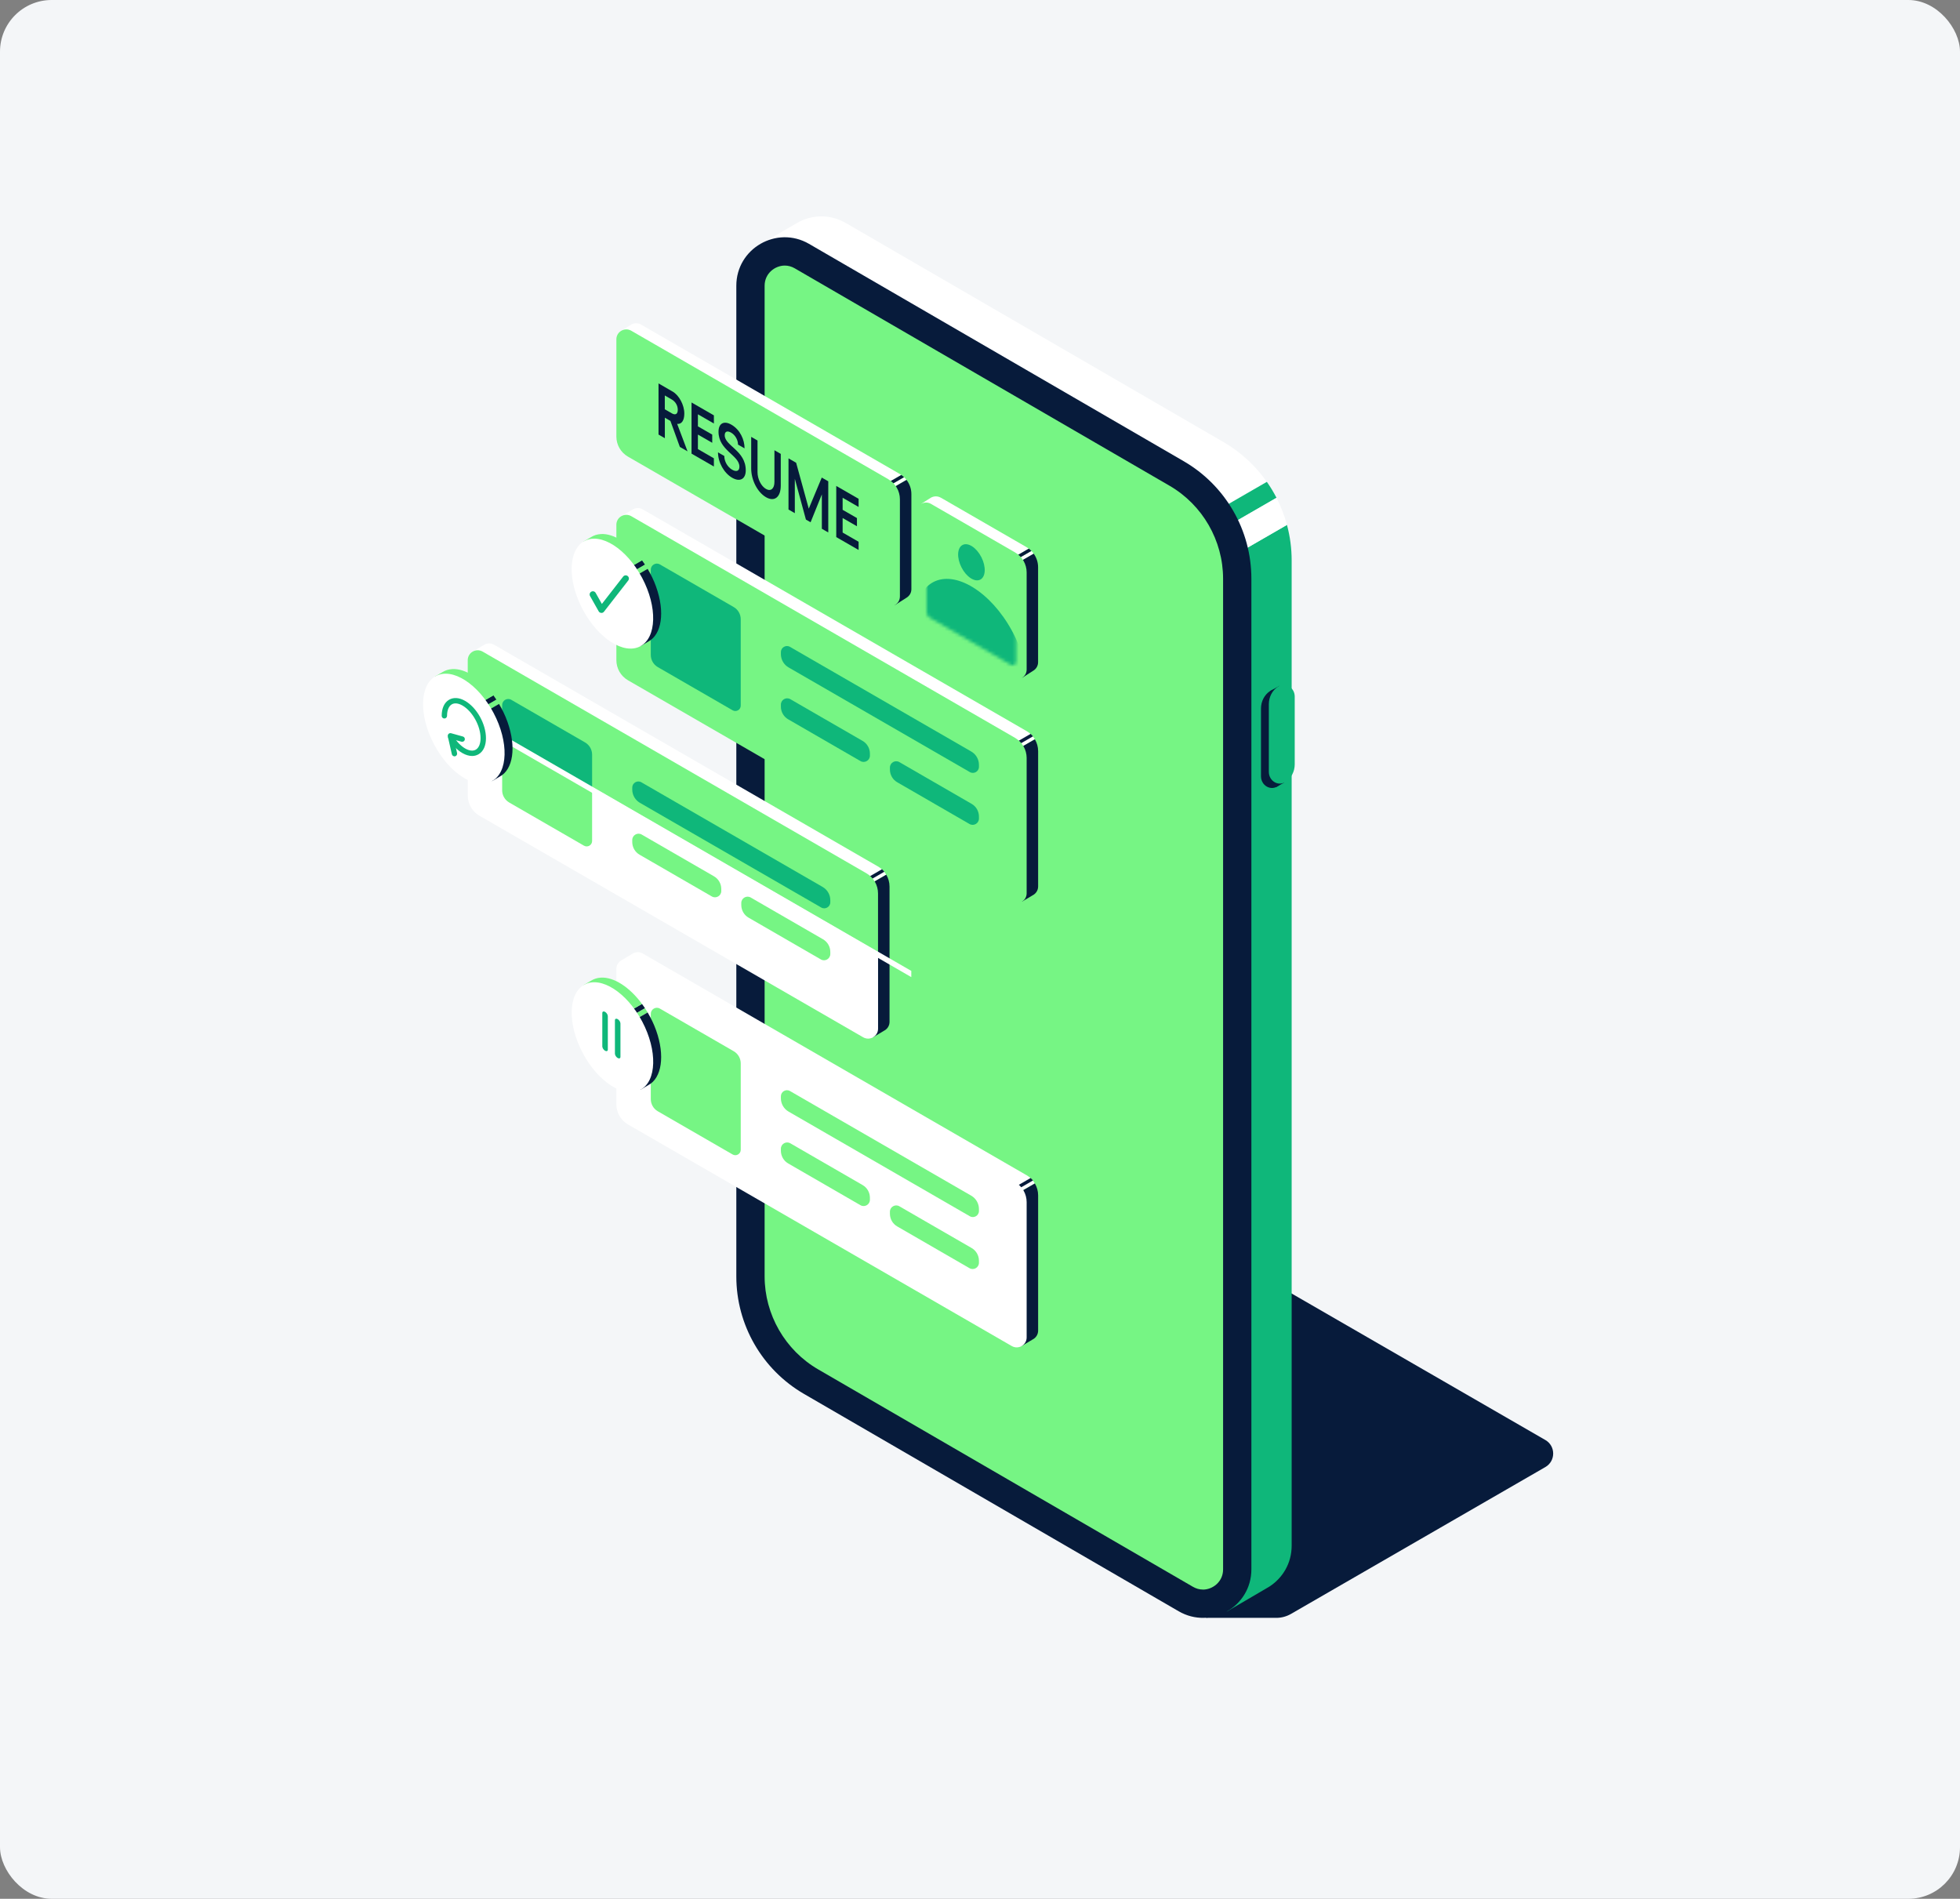 <svg xmlns="http://www.w3.org/2000/svg" fill="none" viewBox="0 0 607 588" height="588" width="607">
<rect x="0" y="0" width="607" height="588" fill="#808080" stroke="none"/>
<rect fill="#F4F6F8" rx="16" height="588" width="607"></rect>
<g clip-path="url(#clip0_328_2366)">
<path fill="#071B3B" d="M373.505 501H395.27C396.862 501 398.415 500.579 399.797 499.789L478.592 454.3C481.816 452.444 481.816 447.786 478.592 445.931L397.704 399.23"></path>
<path fill="white" d="M378.914 136.899L261.957 69.066C256.918 66.145 251.233 66.5 246.825 69.053L235.232 75.777L239.745 78.383C239.443 79.567 239.271 80.83 239.271 82.146V237.603L392.336 149.216C388.862 144.268 384.309 140.031 378.9 136.886L378.914 136.899Z"></path>
<path fill="#0FB77A" d="M392.336 149.216L239.271 237.59V244.248L395.323 154.15C394.441 152.44 393.441 150.782 392.336 149.216Z"></path>
<path fill="#0FB77A" d="M239.271 254.511V391.309C239.271 406.429 247.325 420.39 260.391 427.982L377.334 491.697C378.558 492.407 379.821 492.921 381.085 493.263L379.914 499.053L392.191 491.868C392.415 491.736 392.638 491.605 392.862 491.473L393.059 491.355C397.152 488.736 400.02 484.183 400.02 478.63V173.559C400.02 169.783 399.52 166.085 398.56 162.532L239.258 254.498L239.271 254.511Z"></path>
<path fill="white" d="M395.323 154.163L239.271 244.261V254.511L398.573 162.545C397.783 159.637 396.691 156.821 395.323 154.163Z"></path>
<path fill="#071B3B" d="M365.031 498.96L248.996 431.654C236.021 424.127 228.034 410.271 228.034 395.27V88.488C228.034 76.935 240.548 69.724 250.549 75.514L366.584 142.82C379.558 150.347 387.546 164.203 387.546 179.204V485.986C387.546 497.539 375.032 504.75 365.031 498.96Z"></path>
<path fill="#76F584" d="M372.531 492.237C371.466 492.237 370.413 491.947 369.426 491.368L253.391 424.062C243.153 418.127 236.798 407.087 236.798 395.257V88.489C236.798 84.633 240.035 82.238 243.048 82.238C244.114 82.238 245.167 82.528 246.154 83.107L362.189 150.413C372.426 156.348 378.782 167.388 378.782 179.218V486C378.782 489.855 375.545 492.25 372.531 492.25V492.237Z"></path>
<path fill="#071B3B" d="M393.349 213.983C391.585 215.141 390.52 217.194 390.52 219.405V240.38C390.52 243.222 393.441 244.959 395.704 243.472C397.467 242.314 398.533 240.261 398.533 238.051V217.076C398.533 214.233 395.612 212.496 393.349 213.983Z"></path>
<path fill="#071B3B" d="M393.349 213.983L396.283 212.352L396.967 219.668L397.678 242.367L395.257 243.709L391.559 240.09"></path>
<path fill="#0FB77A" d="M395.783 212.628C394.02 213.786 392.954 215.839 392.954 218.049V239.024C392.954 241.866 395.875 243.603 398.138 242.116C399.902 240.958 400.968 238.906 400.968 236.695V215.72C400.968 212.878 398.046 211.141 395.783 212.628Z"></path>
<path fill="white" d="M317.896 226.378L199.058 157.742C198.031 157.15 196.873 157.229 195.978 157.742L192.57 159.782L194.452 161.519V202.311C194.452 204.89 195.821 207.271 198.058 208.561L276.919 254.09L320.488 228.931C319.869 227.891 318.988 226.996 317.896 226.365V226.378Z"></path>
<path fill="#071B3B" d="M319.172 227.26L274.234 253.209L274.748 254.09L319.909 228.023C319.685 227.747 319.448 227.497 319.185 227.26H319.172Z"></path>
<path fill="#071B3B" d="M276.906 254.09L310.369 273.407L316.487 279.223L319.869 277.21C319.948 277.17 320.027 277.118 320.093 277.078L320.159 277.039C320.948 276.499 321.501 275.591 321.501 274.499V232.615C321.501 231.299 321.133 230.023 320.488 228.931L276.919 254.09H276.906Z"></path>
<path fill="#76F584" d="M314.343 228.483L195.505 159.847C193.452 158.663 190.886 160.137 190.886 162.506V204.416C190.886 206.995 192.255 209.377 194.492 210.666L313.329 279.276C315.382 280.46 317.948 278.986 317.948 276.618V234.734C317.948 232.154 316.58 229.773 314.343 228.483Z"></path>
<path fill="#0FB77A" d="M201.545 202.797V176.414C201.545 174.967 203.111 174.059 204.361 174.783L227.218 187.981C228.573 188.757 229.402 190.205 229.402 191.77V218.509C229.402 219.798 228.007 220.601 226.889 219.956L203.729 206.587C202.374 205.811 201.545 204.363 201.545 202.797Z"></path>
<path fill="#0FB77A" d="M300.789 232.721L244.653 200.311C243.403 199.587 241.837 200.495 241.837 201.943V202.561C241.837 204.258 242.745 205.838 244.219 206.68L300.355 239.09C301.605 239.813 303.171 238.905 303.171 237.458V236.839C303.171 235.142 302.263 233.563 300.789 232.721Z"></path>
<path fill="#0FB77A" d="M275.603 237.681V238.313C275.603 239.945 276.471 241.445 277.879 242.247L300.249 255.169C301.539 255.919 303.171 254.985 303.171 253.485V252.853C303.171 251.222 302.302 249.721 300.894 248.919L278.524 235.997C277.234 235.247 275.603 236.181 275.603 237.681Z"></path>
<path fill="#0FB77A" d="M267.129 229.43L244.758 216.509C243.469 215.759 241.837 216.693 241.837 218.193V218.825C241.837 220.456 242.706 221.956 244.114 222.759L266.484 235.681C267.773 236.431 269.405 235.497 269.405 233.997V233.365C269.405 231.733 268.537 230.233 267.129 229.43Z"></path>
<path fill="white" d="M317.922 169.44L292.025 154.492L291.367 154.124C290.328 153.531 289.17 153.61 288.262 154.137L285.288 156.018L286.775 156.4C286.762 156.532 286.748 156.65 286.748 156.795L287.275 187.152C287.275 187.428 287.301 187.705 287.327 187.968L318.606 169.914C318.382 169.756 318.159 169.598 317.922 169.453V169.44Z"></path>
<path fill="white" d="M319.422 170.611L287.525 189.033C287.617 189.389 287.762 189.731 287.907 190.073L320.133 171.467C319.922 171.164 319.685 170.888 319.422 170.624V170.611Z"></path>
<path fill="#071B3B" d="M320.133 171.453L287.906 190.06C288.512 191.415 289.525 192.56 290.841 193.323L316.869 207.718C316.935 207.758 317.001 207.784 317.08 207.824L316.501 209.929L319.935 207.732C319.935 207.732 319.988 207.692 320.027 207.679L320.067 207.653C320.896 207.126 321.488 206.192 321.488 205.06V175.638C321.488 174.111 320.988 172.651 320.133 171.453Z"></path>
<path fill="#071B3B" d="M318.606 169.901L287.327 187.955C287.367 188.323 287.433 188.678 287.525 189.02L319.422 170.598C319.172 170.348 318.896 170.111 318.593 169.888L318.606 169.901Z"></path>
<path fill="white" d="M271.866 268.302L153.028 199.666C152.001 199.074 150.843 199.153 149.949 199.666L146.541 201.706L148.422 203.443V244.234C148.422 246.814 149.791 249.195 152.028 250.485L230.889 296.014L274.458 270.855C273.84 269.815 272.958 268.92 271.866 268.289V268.302Z"></path>
<path fill="#071B3B" d="M273.142 269.184L228.205 295.133L228.718 296.014L273.879 269.947C273.655 269.67 273.419 269.42 273.155 269.184H273.142Z"></path>
<path fill="#071B3B" d="M230.889 296.027L264.352 315.344L270.471 321.16L273.853 319.146C273.932 319.107 274.011 319.054 274.076 319.015L274.142 318.975C274.932 318.436 275.484 317.528 275.484 316.436V274.552C275.484 273.236 275.116 271.959 274.471 270.867L230.902 296.027H230.889Z"></path>
<path fill="#76F584" d="M271.918 276.67C271.918 274.091 270.55 271.709 268.313 270.42L149.475 201.784C147.422 200.6 144.856 202.073 144.856 204.442V222.601L271.918 296V276.657V276.67Z"></path>
<path fill="white" d="M144.869 221.496V246.353C144.869 248.932 146.238 251.314 148.475 252.603L267.313 321.213C269.366 322.397 271.932 320.923 271.932 318.555V294.856L144.869 221.496Z"></path>
<path fill="#0FB77A" d="M254.759 274.657L198.623 242.247C197.373 241.524 195.807 242.432 195.807 243.879V244.498C195.807 246.195 196.715 247.774 198.189 248.616L254.325 281.026C255.575 281.75 257.141 280.842 257.141 279.394V278.776C257.141 277.078 256.233 275.499 254.759 274.657Z"></path>
<path fill="#76F584" d="M229.573 279.618V280.249C229.573 281.881 230.441 283.381 231.849 284.184L254.22 297.106C255.509 297.856 257.141 296.921 257.141 295.421V294.79C257.141 293.158 256.272 291.658 254.864 290.855L232.494 277.933C231.205 277.183 229.573 278.118 229.573 279.618Z"></path>
<path fill="#76F584" d="M221.099 271.354L198.729 258.432C197.439 257.682 195.807 258.617 195.807 260.117V260.748C195.807 262.38 196.676 263.88 198.084 264.683L220.454 277.605C221.744 278.355 223.375 277.42 223.375 275.92V275.289C223.375 273.657 222.507 272.157 221.099 271.354Z"></path>
<path fill="#0FB77A" d="M183.372 233.694C183.372 232.128 182.543 230.694 181.188 229.905L158.331 216.706C157.081 215.983 155.515 216.891 155.515 218.338V228.457L183.372 244.537V233.681V233.694Z"></path>
<path fill="#76F584" d="M155.515 228.457V244.721C155.515 246.287 156.344 247.721 157.699 248.511L180.859 261.88C181.977 262.525 183.372 261.722 183.372 260.433V244.55L155.515 228.47V228.457Z"></path>
<path fill="white" d="M278.669 146.781L198.544 100.515C197.452 99.883 196.228 100.015 195.307 100.62L192.426 102.423L193.926 103.805L194.426 133.583C194.426 136.136 195.794 138.504 198.005 139.781L245.219 166.664L279.116 147.097C278.972 146.992 278.827 146.886 278.669 146.794V146.781Z"></path>
<path fill="white" d="M279.985 147.768L246.259 167.242L247.351 167.861L280.735 148.583C280.511 148.294 280.248 148.018 279.972 147.768H279.985Z"></path>
<path fill="#071B3B" d="M247.351 167.875L277.629 185.113C277.629 185.113 277.682 185.139 277.708 185.152L277.077 187.428L280.814 185.047C281.656 184.507 282.248 183.586 282.248 182.455V152.992C282.248 151.374 281.696 149.847 280.748 148.61L247.364 167.888L247.351 167.875Z"></path>
<path fill="#071B3B" d="M279.116 147.084L245.219 166.651L246.245 167.243L279.972 147.768C279.708 147.518 279.419 147.295 279.116 147.084Z"></path>
<path fill="#76F584" d="M275.129 148.412L195.505 102.423C193.452 101.238 190.886 102.712 190.886 105.081V135.201C190.886 137.754 192.255 140.122 194.465 141.399L274.076 187.362C276.129 188.546 278.695 187.073 278.695 184.704V154.61C278.695 152.057 277.327 149.702 275.116 148.412H275.129Z"></path>
<path fill="#071B3B" d="M203.927 118.727L208.322 121.266C210.309 122.411 211.927 125.411 211.927 128.056C211.927 130.254 211.072 131.412 209.716 131.267L212.927 139.767L210.545 138.399L207.624 130.346L205.9 129.346V135.701L203.94 134.57V118.727H203.927ZM209.901 126.885C209.901 125.595 209.19 124.372 208.072 123.727L205.887 122.464V126.74L208.072 128.003C209.19 128.648 209.901 128.227 209.901 126.885Z"></path>
<path fill="#071B3B" d="M221.086 128.609V131.148L216.138 128.293V132.03L220.572 134.583V137.122L216.138 134.57V139.07L221.086 141.925V144.465L214.164 140.478V124.635L221.086 128.622V128.609Z"></path>
<path fill="#071B3B" d="M222.362 140.083L224.31 141.202C224.31 142.899 225.323 144.636 226.731 145.452C228.06 146.215 228.994 145.86 228.994 144.518C228.994 140.965 222.52 139.517 222.52 133.688C222.52 131.083 224.217 130.188 226.494 131.504C229.218 133.07 230.586 136.175 230.586 138.846L228.56 137.675C228.547 136.241 227.705 134.714 226.428 133.978C225.231 133.293 224.441 133.609 224.441 134.78C224.441 138.083 230.955 139.504 230.955 145.649C230.955 148.386 229.139 149.334 226.731 147.939C224.217 146.491 222.362 143.175 222.362 140.083Z"></path>
<path fill="#071B3B" d="M232.639 145.084V135.28L234.6 136.412V146.215C234.6 148.321 235.718 150.558 237.218 151.413C238.705 152.268 239.837 151.334 239.837 149.228V139.425L241.798 140.557V150.36C241.798 153.966 239.85 155.492 237.218 153.966C234.587 152.439 232.639 148.676 232.639 145.07V145.084Z"></path>
<path fill="#071B3B" d="M244.193 141.938L246.561 143.307L250.469 157.518L254.496 147.886L256.509 149.044V164.887L254.522 163.742V153.097L251.035 161.729L249.588 160.9L246.153 148.268V158.913L244.193 157.782V141.938Z"></path>
<path fill="#071B3B" d="M265.905 154.452V156.992L260.957 154.137V157.874L265.392 160.426V162.966L260.957 160.413V164.914L265.905 167.769V170.309L258.983 166.322V150.479L265.905 154.466V154.452Z"></path>
<path fill="white" d="M282.222 300.659L134.724 215.496C134.724 215.496 134.619 215.457 134.553 215.443V217.325L282.222 302.58V300.659Z"></path>
<path fill="white" d="M317.896 363.912L199.058 295.276C198.031 294.684 196.873 294.763 195.978 295.276L192.57 297.316L194.452 299.053V339.845C194.452 342.424 195.821 344.806 198.058 346.095L276.919 391.624L320.488 366.465C319.869 365.425 318.988 364.531 317.896 363.899V363.912Z"></path>
<path fill="#071B3B" d="M319.172 364.794L274.234 390.743L274.748 391.625L319.909 365.557C319.685 365.281 319.448 365.031 319.185 364.794H319.172Z"></path>
<path fill="#071B3B" d="M276.906 391.638L310.369 410.955L316.487 416.771L319.869 414.758C319.948 414.718 320.027 414.666 320.093 414.626L320.159 414.587C320.948 414.047 321.501 413.139 321.501 412.047V370.163C321.501 368.847 321.133 367.571 320.488 366.479L276.919 391.638H276.906Z"></path>
<path fill="white" d="M314.343 366.031L195.505 297.395C193.452 296.211 190.886 297.685 190.886 300.053V341.964C190.886 344.543 192.255 346.925 194.492 348.214L313.329 416.824C315.382 418.008 317.948 416.534 317.948 414.166V372.281C317.948 369.702 316.58 367.321 314.343 366.031Z"></path>
<path fill="#76F584" d="M201.545 340.345V313.962C201.545 312.515 203.111 311.607 204.361 312.33L227.218 325.529C228.573 326.305 229.402 327.752 229.402 329.318V356.057C229.402 357.346 228.007 358.149 226.889 357.504L203.729 344.135C202.374 343.359 201.545 341.911 201.545 340.345Z"></path>
<path fill="#76F584" d="M300.789 370.268L244.653 337.858C243.403 337.134 241.837 338.042 241.837 339.489V340.108C241.837 341.805 242.745 343.384 244.219 344.227L300.355 376.636C301.605 377.36 303.171 376.452 303.171 375.005V374.386C303.171 372.689 302.263 371.11 300.789 370.268Z"></path>
<path fill="#76F584" d="M275.603 375.228V375.86C275.603 377.491 276.471 378.991 277.879 379.794L300.249 392.716C301.539 393.466 303.171 392.532 303.171 391.032V390.4C303.171 388.768 302.302 387.268 300.894 386.466L278.524 373.544C277.234 372.794 275.603 373.728 275.603 375.228Z"></path>
<path fill="#76F584" d="M267.129 366.965L244.758 354.043C243.469 353.293 241.837 354.227 241.837 355.727V356.359C241.837 357.99 242.706 359.49 244.114 360.293L266.484 373.215C267.773 373.965 269.405 373.031 269.405 371.531V370.899C269.405 369.267 268.537 367.767 267.129 366.965Z"></path>
<path fill="#76F584" d="M283.722 188.757V158.703C283.722 156.334 286.288 154.86 288.34 156.045L314.369 171.072C316.579 172.348 317.948 174.704 317.948 177.27V207.324C317.948 209.693 315.382 211.167 313.329 209.982L287.301 194.955C285.09 193.679 283.722 191.323 283.722 188.757Z"></path>
<path fill="#0FB77A" d="M303.575 179.496C305.279 178.631 305.439 175.524 303.933 172.556C302.427 169.588 299.824 167.883 298.119 168.748C296.415 169.613 296.254 172.721 297.761 175.689C299.267 178.657 301.87 180.361 303.575 179.496Z"></path>
<mask height="50" width="29" y="157" x="286" maskUnits="userSpaceOnUse" style="mask-type:luminance" id="mask0_328_2366">
<path fill="white" d="M287.854 191.231L313.066 205.89C313.79 206.311 314.698 205.784 314.698 204.955V173.953L286.972 157.834V189.704C286.972 190.336 287.301 190.902 287.841 191.218L287.854 191.231Z"></path>
</mask>
<g mask="url(#mask0_328_2366)">
<path fill="#0FB77A" d="M312.74 223.863C319.652 220.084 319.924 207.271 313.349 195.245C306.773 183.219 295.839 176.534 288.927 180.314C282.014 184.093 281.742 196.906 288.318 208.932C294.894 220.958 305.828 227.643 312.74 223.863Z"></path>
</g>
<path fill="#071B3B" d="M198.821 173.52L181.28 183.652C181.477 184.165 181.675 184.665 181.898 185.165L199.755 174.862C199.452 174.401 199.15 173.967 198.834 173.533L198.821 173.52Z"></path>
<path fill="#76F584" d="M186.044 165.388C184.951 165.454 183.991 165.756 183.149 166.269L180.754 167.677V168.941C179.043 172.191 179.004 177.349 181.056 183.073C181.122 183.27 181.214 183.455 181.28 183.652L198.821 173.52C195.07 168.427 190.189 165.125 186.03 165.375L186.044 165.388Z"></path>
<path fill="#76F584" d="M199.755 174.849L181.898 185.152C182.109 185.626 182.32 186.099 182.556 186.56L200.571 176.165C200.308 175.717 200.031 175.27 199.755 174.849Z"></path>
<path fill="#071B3B" d="M200.571 176.165L182.556 186.56C186.32 194.1 192.715 199.561 198.005 199.377L198.387 200.074L200.808 198.653C204.9 196.469 206.019 189.613 203.19 181.692C202.492 179.744 201.597 177.889 200.571 176.165Z"></path>
<path fill="white" d="M198.297 200.132C203.382 197.437 203.638 187.954 198.867 178.951C194.096 169.948 186.106 164.834 181.02 167.529C175.934 170.224 175.679 179.707 180.449 188.71C185.22 197.713 193.211 202.827 198.297 200.132Z"></path>
<path fill="#0FB77A" d="M186.267 189.797C186.267 189.797 186.215 189.797 186.188 189.797C185.859 189.771 185.557 189.586 185.399 189.297L182.741 184.586C182.464 184.112 182.635 183.494 183.122 183.231C183.596 182.954 184.214 183.126 184.478 183.612L186.399 187.02L192.991 178.546C193.333 178.112 193.952 178.033 194.386 178.375C194.82 178.717 194.899 179.336 194.557 179.77L187.044 189.429C186.859 189.679 186.557 189.81 186.254 189.81L186.267 189.797Z"></path>
<path fill="#071B3B" d="M152.804 215.337L135.263 225.469C135.461 225.982 135.658 226.482 135.882 226.982L153.739 216.679C153.436 216.219 153.133 215.784 152.817 215.35L152.804 215.337Z"></path>
<path fill="#76F584" d="M140.014 207.205C138.922 207.271 137.961 207.574 137.119 208.087L134.724 209.495V210.758C133.013 214.008 132.974 219.166 135.027 224.89C135.092 225.088 135.184 225.272 135.25 225.469L152.791 215.337C149.041 210.245 144.159 206.942 140.001 207.192L140.014 207.205Z"></path>
<path fill="#76F584" d="M153.725 216.666L135.869 226.969C136.079 227.443 136.29 227.917 136.527 228.377L154.541 217.982C154.278 217.534 154.002 217.087 153.725 216.666Z"></path>
<path fill="#071B3B" d="M154.541 217.995L136.527 228.39C140.29 235.93 146.685 241.391 151.975 241.207L152.357 241.904L154.778 240.483C158.87 238.299 159.989 231.443 157.16 223.522C156.462 221.574 155.568 219.719 154.541 217.995Z"></path>
<path fill="white" d="M152.281 241.943C157.367 239.248 157.623 229.765 152.852 220.762C148.081 211.759 140.091 206.646 135.005 209.341C129.919 212.036 129.663 221.519 134.434 230.522C139.205 239.525 147.196 244.638 152.281 241.943Z"></path>
<path fill="#0FB77A" d="M146.198 234.103C145.264 234.103 144.251 233.8 143.224 233.221C141.619 232.3 140.093 230.708 138.908 228.747C138.672 228.352 138.803 227.839 139.198 227.602C139.593 227.365 140.106 227.497 140.343 227.892C141.382 229.615 142.698 230.997 144.053 231.773C145.33 232.51 146.501 232.642 147.356 232.142C148.291 231.602 148.83 230.3 148.83 228.589C148.83 224.799 146.317 220.26 143.224 218.483C141.948 217.746 140.777 217.615 139.922 218.115C138.987 218.654 138.448 219.957 138.448 221.668C138.448 222.128 138.079 222.497 137.619 222.497C137.158 222.497 136.79 222.128 136.79 221.668C136.79 219.312 137.606 217.536 139.093 216.68C140.487 215.878 142.251 216.009 144.053 217.049C147.672 219.128 150.501 224.194 150.501 228.589C150.501 230.944 149.686 232.721 148.199 233.576C147.593 233.931 146.922 234.103 146.212 234.103H146.198Z"></path>
<path fill="#0FB77A" d="M140.751 234.208C140.369 234.208 140.027 233.945 139.935 233.563L138.685 228.049C138.619 227.76 138.711 227.47 138.922 227.26C139.132 227.049 139.435 226.984 139.724 227.063L143.356 228.076C143.804 228.194 144.054 228.655 143.935 229.102C143.817 229.55 143.356 229.8 142.909 229.681L140.619 229.05L141.553 233.208C141.659 233.655 141.369 234.102 140.922 234.208C140.856 234.221 140.803 234.234 140.738 234.234L140.751 234.208Z"></path>
<path fill="#071B3B" d="M198.821 310.883L181.28 321.015C181.477 321.528 181.675 322.028 181.898 322.528L199.755 312.225C199.452 311.764 199.15 311.33 198.834 310.896L198.821 310.883Z"></path>
<path fill="#76F584" d="M186.044 302.751C184.951 302.817 183.991 303.119 183.149 303.633L180.754 305.041V306.304C179.043 309.554 179.004 314.712 181.056 320.436C181.122 320.634 181.214 320.818 181.28 321.015L198.821 310.883C195.07 305.791 190.189 302.488 186.03 302.738L186.044 302.751Z"></path>
<path fill="#76F584" d="M199.755 312.212L181.898 322.515C182.109 322.989 182.32 323.463 182.556 323.923L200.571 313.528C200.308 313.08 200.031 312.633 199.755 312.212Z"></path>
<path fill="#071B3B" d="M200.571 313.528L182.556 323.924C186.32 331.464 192.715 336.924 198.005 336.74L198.387 337.438L200.808 336.017C204.9 333.832 206.019 326.976 203.19 319.055C202.492 317.107 201.597 315.252 200.571 313.528Z"></path>
<path fill="white" d="M198.309 337.494C203.395 334.799 203.65 325.316 198.879 316.313C194.109 307.31 186.118 302.197 181.032 304.892C175.946 307.587 175.691 317.07 180.462 326.073C185.233 335.075 193.223 340.189 198.309 337.494Z"></path>
<path fill="#0FB77A" d="M187.386 325.384C186.912 325.107 186.531 324.502 186.531 324.028V313.712C186.531 313.238 186.912 313.08 187.386 313.344C187.86 313.607 188.241 314.225 188.241 314.699V325.015C188.241 325.489 187.86 325.647 187.386 325.384Z"></path>
<path fill="#0FB77A" d="M191.294 327.634C190.82 327.357 190.439 326.752 190.439 326.278V315.962C190.439 315.488 190.82 315.33 191.294 315.594C191.768 315.857 192.149 316.475 192.149 316.949V327.265C192.149 327.739 191.768 327.897 191.294 327.634Z"></path>
</g>
<defs>
<clipPath id="clip0_328_2366">
<rect transform="translate(131 67)" fill="white" height="434" width="350"></rect>
</clipPath>
</defs>
</svg>
